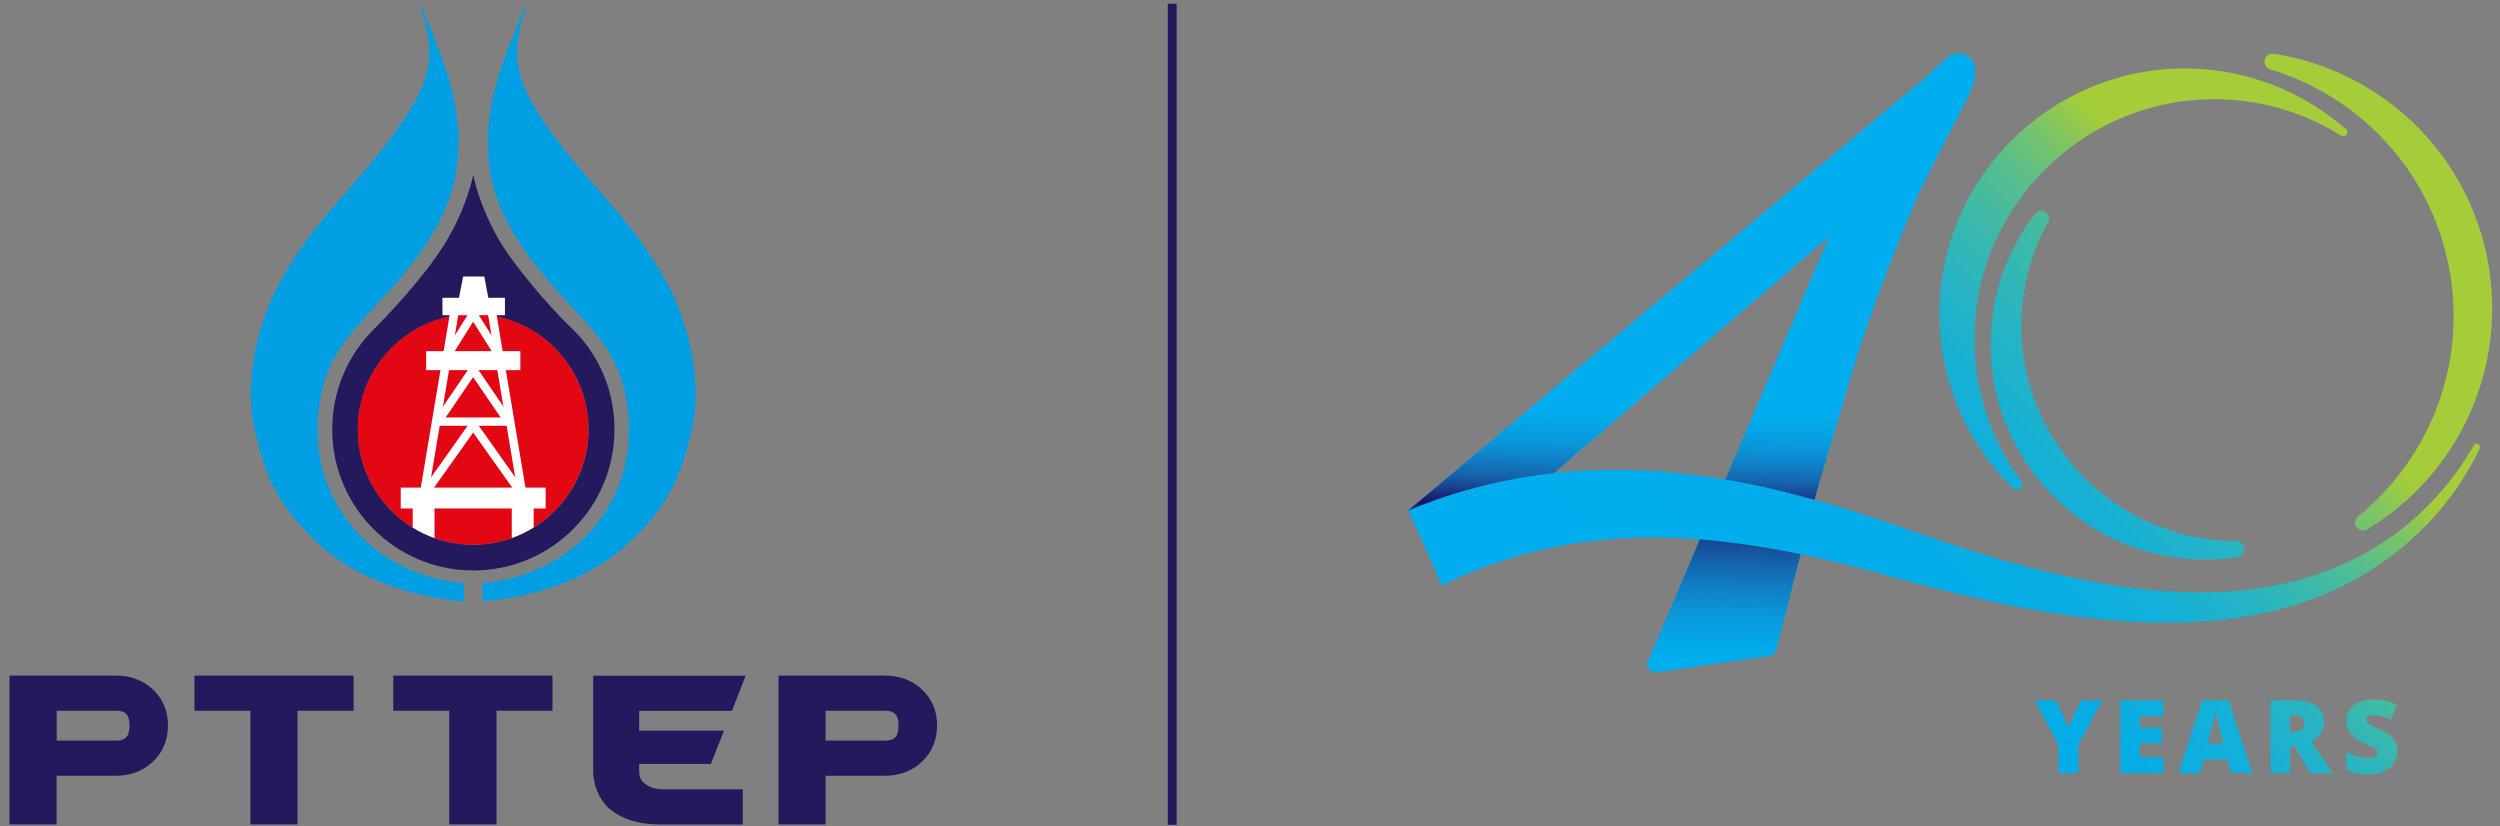 <?xml version="1.0" encoding="UTF-8"?>
<svg id="Layer_1" data-name="Layer 1" xmlns="http://www.w3.org/2000/svg" width="242" height="80" xmlns:xlink="http://www.w3.org/1999/xlink" viewBox="0 0 242 80">
  <rect x="0" y="0" width="242" height="80" fill="#808080" stroke="none"/>
  <defs>
    <linearGradient id="linear-gradient" x1="178.16" y1="92.23" x2="229.7" y2="40.69" gradientUnits="userSpaceOnUse">
      <stop offset="0" stop-color="#00adee"/>
      <stop offset=".34" stop-color="#01adeb"/>
      <stop offset=".49" stop-color="#08aee4"/>
      <stop offset=".6" stop-color="#14b0d8"/>
      <stop offset=".69" stop-color="#24b4c6"/>
      <stop offset=".77" stop-color="#39b8ae"/>
      <stop offset=".85" stop-color="#53bd91"/>
      <stop offset=".92" stop-color="#73c36f"/>
      <stop offset=".98" stop-color="#96ca49"/>
      <stop offset="1" stop-color="#a5cd39"/>
    </linearGradient>
    <linearGradient id="linear-gradient-2" x1="181.69" y1="96.97" x2="233.28" y2="45.38" xlink:href="#linear-gradient"/>
    <linearGradient id="linear-gradient-3" x1="185.54" y1="101.38" x2="236.6" y2="50.32" xlink:href="#linear-gradient"/>
    <linearGradient id="linear-gradient-4" x1="188.57" y1="105.55" x2="239.22" y2="54.9" xlink:href="#linear-gradient"/>
    <linearGradient id="linear-gradient-5" x1="191.41" y1="109.45" x2="241.95" y2="58.92" xlink:href="#linear-gradient"/>
    <linearGradient id="linear-gradient-6" x1="159.12" y1="66.47" x2="208.69" y2="16.9" xlink:href="#linear-gradient"/>
    <linearGradient id="linear-gradient-7" x1="163.01" y1="81.2" x2="221.02" y2="23.19" xlink:href="#linear-gradient"/>
    <linearGradient id="linear-gradient-8" x1="164.72" y1="88.43" x2="219.99" y2="33.16" xlink:href="#linear-gradient"/>
    <linearGradient id="linear-gradient-9" x1="162.72" y1="70.61" x2="163.56" y2="36.62" gradientUnits="userSpaceOnUse">
      <stop offset=".21" stop-color="#2d68b1" stop-opacity="0"/>
      <stop offset=".32" stop-color="#28559f" stop-opacity=".22"/>
      <stop offset=".55" stop-color="#1e2574" stop-opacity=".79"/>
      <stop offset=".63" stop-color="#1b1464"/>
      <stop offset=".71" stop-color="#213481" stop-opacity=".61"/>
      <stop offset=".8" stop-color="#27509b" stop-opacity=".28"/>
      <stop offset=".87" stop-color="#2b61ab" stop-opacity=".07"/>
      <stop offset=".91" stop-color="#2d68b1" stop-opacity="0"/>
    </linearGradient>
    <linearGradient id="linear-gradient-10" x1="166.55" y1="69.16" x2="211.08" y2="24.63" xlink:href="#linear-gradient"/>
    <clipPath id="clippath">
      <path d="M56.96,41.56c0,6.17-5,11.16-11.17,11.16s-11.16-5-11.16-11.16,5-11.16,11.16-11.16,11.17,5,11.17,11.16h0Z" fill="none"/>
    </clipPath>
  </defs>
  <g>
    <g>
      <polygon points="200.23 70.41 199.03 67.8 196.96 67.8 199.27 72.15 199.27 74.84 201.19 74.84 201.19 72.09 203.5 67.8 201.44 67.8 200.23 70.41" fill="url(#linear-gradient)"/>
      <polygon points="205.25 74.84 209.42 74.84 209.42 73.29 207.15 73.29 207.15 71.96 209.26 71.96 209.26 70.44 207.15 70.44 207.15 69.33 209.42 69.33 209.42 67.8 205.25 67.8 205.25 74.84" fill="url(#linear-gradient-2)"/>
      <path d="M213.18,67.78l-2.3,7.06h2.09l.36-1.32h2.29l.35,1.32h2.08l-2.32-7.06h-2.54ZM213.72,71.96l.3-1.16c.04-.15.09-.35.15-.58.06-.23.11-.46.16-.7.05-.24.09-.43.12-.59.03.16.08.36.14.61.06.25.12.49.18.72.06.23.11.41.14.54l.3,1.16h-1.5Z" fill="url(#linear-gradient-3)"/>
      <path d="M224.4,71.29c.18-.18.32-.39.41-.63.1-.23.14-.49.14-.78,0-.46-.11-.84-.32-1.15s-.53-.54-.96-.7c-.42-.16-.95-.23-1.59-.23h-2.31v7.04h1.9v-2.56h.48l1.49,2.56h2.16l-2.05-3.07c.25-.14.46-.3.64-.48ZM222.76,70.66c-.19.13-.43.19-.72.19h-.36v-1.61h.38c.34,0,.59.06.75.19.15.13.23.31.23.53,0,.33-.09.56-.28.69Z" fill="url(#linear-gradient-4)"/>
      <path d="M229.35,69.28c.1-.04.24-.06.4-.06.25,0,.52.04.81.12s.59.19.89.33l.58-1.47c-.29-.13-.62-.25-.99-.35-.37-.1-.78-.15-1.24-.15-.52,0-.98.08-1.38.23-.4.15-.71.38-.93.69-.22.31-.33.69-.33,1.14,0,.3.04.56.12.78.08.22.19.41.34.58.15.17.33.31.54.44s.45.25.71.38c.3.14.55.25.74.35.19.09.32.18.41.27.09.09.13.19.13.31,0,.1-.03.19-.09.27-.06.08-.15.14-.27.19-.12.05-.28.07-.46.07-.31,0-.67-.05-1.05-.15-.39-.1-.77-.25-1.15-.44v1.69c.22.11.44.19.65.26.21.07.43.11.68.14.24.03.52.04.84.04.64,0,1.17-.11,1.57-.32.41-.21.71-.49.9-.83.19-.34.29-.7.29-1.09s-.06-.67-.19-.92c-.13-.25-.31-.46-.55-.64-.24-.18-.53-.34-.88-.5-.35-.16-.62-.29-.82-.39-.2-.1-.34-.19-.43-.28-.09-.09-.13-.18-.13-.29,0-.09.02-.16.07-.23s.13-.12.23-.16Z" fill="url(#linear-gradient-5)"/>
      <path d="M227.11,12.53c-4.14-3.64-9.57-5.87-15.51-5.9-12.99-.08-23.73,10.48-23.86,23.47-.07,6.73,2.67,12.82,7.11,17.17.47.46,1.19-.17.8-.7-2.94-3.98-4.64-8.94-4.52-14.3.28-12.28,10.25-22.31,22.53-22.66,4.78-.13,9.24,1.18,12.98,3.53.4.25.81-.31.46-.62Z" fill="url(#linear-gradient-6)"/>
      <path d="M196.99,20.7c-2.79,3.63-4.4,8.2-4.29,13.15.25,10.83,8.9,19.74,19.72,20.29,1.42.07,2.81,0,4.16-.2.96-.14.85-1.57-.12-1.57-.08,0-.16,0-.24,0-11.43-.14-20.68-9.62-20.55-21.05.04-3.55.97-6.88,2.58-9.79.45-.81-.69-1.57-1.25-.83Z" fill="url(#linear-gradient-7)"/>
      <path d="M240.78,25.03c-2.09-10.57-10.57-18.26-20.64-19.82-.03,0-.06-.01-.1-.01-.02,0-.04,0-.07,0-.43,0-.77.35-.77.77,0,.35.23.64.54.74,8.56,2.57,15.45,9.68,17.3,19.06,1.85,9.38-1.83,18.58-8.77,24.21-.01,0-.02.02-.03.02-.16.14-.27.35-.27.59,0,.43.35.77.77.77.12,0,.23-.03.33-.07.04-.02.08-.05.12-.07,8.73-5.27,13.66-15.6,11.58-26.18Z" fill="url(#linear-gradient-8)"/>
      <path d="M191.11,7.84c-.31,1.46-4.41,8.57-5.63,11.48-.12.27-.24.56-.36.85-1.83,4.36-3.5,8.78-5.02,13.25-.08.23-.15.45-.23.68l-3.32,11.17-.62,2.07c-.18.68-.38,1.44-.58,2.25-1.26,4.85-2.93,11.44-3.4,13.31-.08.31-.34.54-.66.59l-10.91,1.59c-.61.09-1.09-.53-.85-1.1l6.32-14.8,1.16-2.73.99-2.33,4.58-10.73,4.45-10.44-28.9,24.82-.02.02-.57.49c-2.76,2.37-5.52,4.74-8.28,7.11l-2.95-6.01,7.04-5.89h0s41.85-35.01,41.85-35.01h0s-.44.44-.44.44c1.6-1.4,2.88-2.55,3.73-3.33.65-.6,1.67-.58,2.27.07,0,0,0,0,.01.01.42.46.53,1.17.32,2.14Z" fill="#00adee"/>
    </g>
    <polygon points="148.13 47.81 147.56 48.3 147.56 48.3 148.13 47.81" fill="#00adee"/>
    <path d="M139.28,55.41l-2.95-6.01,7.04-5.89h0s41.85-35.01,41.85-35.01h0s-.44.44-.44.44c1.6-1.4,2.88-2.55,3.73-3.33.65-.6,1.67-.58,2.27.07,0,0,0,0,.01.01.42.46.53,1.17.32,2.14-.31,1.46-4.41,8.57-5.63,11.48-.12.27-.24.56-.36.85-1.83,4.36-3.5,8.78-5.02,13.25-.08.23-.15.45-.23.68l-3.32,11.17-.62,2.07c-.18.68-.38,1.44-.58,2.25-1.26,4.85-2.93,11.44-3.4,13.31-.08.31-.34.54-.66.59l-10.91,1.59c-.61.09-1.09-.53-.85-1.1l6.32-14.8,1.16-2.73.99-2.33,4.58-10.73,4.45-10.44c-.91.71-5.21,4.39-9.99,8.49-.18.15-.36.3-.53.46-.71.61-1.43,1.23-2.15,1.85-.85.74-1.7,1.47-2.54,2.19-4.94,4.26-9.25,7.97-9.6,8.26v.06s-4.68,4.03-4.68,4.03l-8.28,7.11Z" fill="url(#linear-gradient-9)"/>
    <path d="M239.88,42.99c-.16-.08-.35-.03-.43.13-1.74,3.09-4.17,5.91-7.04,8.15-12.91,9.89-30.38,5.89-45.78.67-4.06-1.43-8.03-2.79-11.84-3.79-14.26-3.91-26.77-3.53-38.24,1.17l-.22.08,3.25,7.28.21-.1c4.75-2.33,10.1-3.83,15.5-4.34.19-.03.39-.04.59-.05h.21c.42-.04.67-.05.82-.08h0c.19,0,.38,0,.57-.02.35-.02.71-.04,1.08-.05,4.07-.1,8.43.27,13.31,1.13,2.72.5,5.6,1.15,8.34,1.86,9.51,2.69,19.62,5.19,29.16,5.24.1,0,.2,0,.3,0,11.32,0,19.88-3.43,26.15-10.47,1.7-1.94,3.12-4.08,4.21-6.38.08-.16.02-.35-.14-.43Z" fill="url(#linear-gradient-10)"/>
  </g>
  <g>
    <g>
      <path d="M24.24,79.8v-11h-5.42v-3.4h15.41v3.4h-5.43v11h-4.56Z" fill="#24195d"/>
      <path d="M43.49,79.8v-11h-5.42v-3.4h15.41v3.4h-5.42v11h-4.57Z" fill="#24195d"/>
      <path d="M.92,79.8v-14.4h10.33c1.39,0,2.61.45,3.56,1.35h0c.96.9,1.45,2.1,1.45,3.48h0c0,1.38-.49,2.59-1.45,3.49h0c-.95.91-2.18,1.37-3.56,1.37h-5.77v4.71H.92ZM5.48,71.69h5.77c.51,0,.79-.13.97-.32h0c.18-.2.32-.55.32-1.14h0c0-.58-.14-.92-.31-1.11h0c-.18-.19-.46-.32-.97-.32h-5.77v2.89h0Z" fill="#24195d"/>
      <path d="M75.36,79.8v-14.4h10.34c1.38,0,2.61.45,3.56,1.35h0c.96.9,1.45,2.1,1.45,3.48h0c0,1.38-.49,2.59-1.45,3.49h0c-.95.91-2.18,1.37-3.56,1.37h-5.78v4.71h-4.56ZM79.92,71.69h5.78c.51,0,.79-.13.97-.32h0c.18-.2.31-.55.31-1.14h0c0-.58-.13-.92-.31-1.11h0c-.18-.19-.46-.32-.97-.32h-5.78v2.89h0Z" fill="#24195d"/>
      <path d="M63.72,79.8c-1.75,0-3.5-.46-4.74-1.52h0c-.97-.86-1.56-2.26-1.56-3.7h0v-9.17h14.76l-1.33,3.4h-8.98v1.92h8.21l-1.27,3.22h-6.94v.64c.01.6.12.91.55,1.26h0c.46.36,1,.56,1.89.56h7.59v3.4h-8.18Z" fill="#24195d"/>
    </g>
    <g>
      <path d="M55.33,31.77c-2.5-2.4-5.58-6.17-6.8-8.17-2.17-3.57-2.72-6.68-2.72-6.68,0,0-.57,3.12-2.76,6.68-2.06,3.35-5.69,7.1-6.89,8.3-2.47,2.47-4,5.89-4,9.66,0,7.54,6.11,13.66,13.66,13.66s13.66-6.12,13.66-13.66c0-3.84-1.57-7.33-4.14-9.79ZM45.8,52.73c-6.16,0-11.16-5-11.16-11.16s5-11.16,11.16-11.16,11.17,5,11.17,11.16-5,11.16-11.17,11.16Z" fill="#24195d"/>
      <g>
        <path d="M56.96,41.56c0,6.17-5,11.16-11.17,11.16s-11.16-5-11.16-11.16,5-11.16,11.16-11.16,11.17,5,11.17,11.16h0Z" fill="#e30613"/>
        <path d="M50.85.52c-2.55,6.17-4.02,9.87-3.53,15.12.52,5.6,4.34,10.1,7.84,13.86,2.82,3.03,4.53,4.94,5.31,8.43.54,2.41,1.17,7.52-2.45,12.43-4.33,5.88-11.33,6.08-11.33,6.08v1.77s8.34-.33,14.02-5.49c3.92-3.56,5.31-6.66,6.33-11.45.87-4.07-.17-9.88-2.72-14.34-1.43-2.51-3-4.6-4.49-6.34-2.96-3.45-5.08-5.74-6.96-8.49-1.74-2.54-2.82-4.7-2.82-6.93s.87-4.46.87-4.46l-.06-.18h0Z" fill="#009fe3"/>
        <path d="M40.76.52c2.56,6.17,4.02,9.87,3.53,15.12-.52,5.6-4.33,10.1-7.83,13.86-2.82,3.03-4.53,4.94-5.31,8.43-.54,2.41-1.16,7.52,2.45,12.43,4.33,5.88,11.33,6.08,11.33,6.08v1.77s-8.34-.33-14.01-5.49c-3.92-3.56-5.32-6.66-6.34-11.45-.87-4.07.17-9.88,2.71-14.34,1.43-2.51,3-4.6,4.49-6.34,2.96-3.45,5.08-5.74,6.96-8.49,1.74-2.54,2.82-4.7,2.82-6.93s-.87-4.46-.87-4.46l.05-.18h0Z" fill="#009fe3"/>
        <g clip-path="url(#clippath)">
          <polygon points="52.82 49.22 51.66 49.22 51.66 52.32 49.54 52.32 49.54 49.22 42.06 49.22 42.06 52.32 39.95 52.32 39.95 49.22 38.79 49.22 38.79 47.2 52.82 47.2 52.82 49.22" fill="#fff"/>
          <g>
            <polygon points="42.16 41.22 42.16 40.41 49.45 40.41 49.45 41.22 42.16 41.22 42.16 41.22" fill="#fff"/>
            <polygon points="40.89 48.87 40.46 48.87 40.46 48.83 43.6 30.06 44.41 30.2 41.27 48.93 40.89 48.87 40.89 48.87" fill="#fff"/>
            <polygon points="47.2 30.2 48 30.06 51.14 48.83 51.14 48.87 51.14 48.87 50.71 48.87 50.33 48.94 47.2 30.2 47.2 30.2" fill="#fff"/>
            <polygon points="42.81 34.4 45.69 29.82 46.36 30.25 43.49 34.83 42.79 34.39 42.81 34.4" fill="#fff"/>
            <polygon points="48.79 34.4 45.92 29.82 45.24 30.25 48.12 34.83 48.81 34.39 48.79 34.4" fill="#fff"/>
            <g>
              <polygon points="45.24 35.69 45.92 35.23 49.51 40.5 48.83 40.95 45.24 35.69 45.24 35.69" fill="#fff"/>
              <polygon points="46.36 35.69 45.69 35.23 42.1 40.5 42.77 40.95 46.36 35.69 46.36 35.69" fill="#fff"/>
            </g>
            <polygon points="40.72 47.63 45.7 40.6 46.37 41.07 41.38 48.1 40.72 47.63 40.72 47.63" fill="#fff"/>
            <polygon points="45.24 41.07 45.91 40.6 50.89 47.63 50.22 48.1 45.24 41.07 45.24 41.07" fill="#fff"/>
          </g>
          <rect x="41.25" y="33.99" width="9.12" height="1.84" fill="#fff"/>
        </g>
        <g>
          <polygon points="48.88 30.51 42.83 30.51 42.83 28.83 44.43 28.83 44.83 26.77 46.88 26.77 47.27 28.83 48.88 28.83 48.88 30.51" fill="#fff"/>
          <g>
            <polygon points="44.33 30.65 44.41 30.2 43.6 30.06 43.48 30.83 44.33 30.65" fill="#fff"/>
            <polygon points="47.28 30.65 47.2 30.2 48 30.06 48.13 30.83 47.28 30.65" fill="#fff"/>
          </g>
        </g>
      </g>
    </g>
  </g>
  <rect x="113.04" y=".36" width=".86" height="79.48" fill="#24195d"/>
</svg>